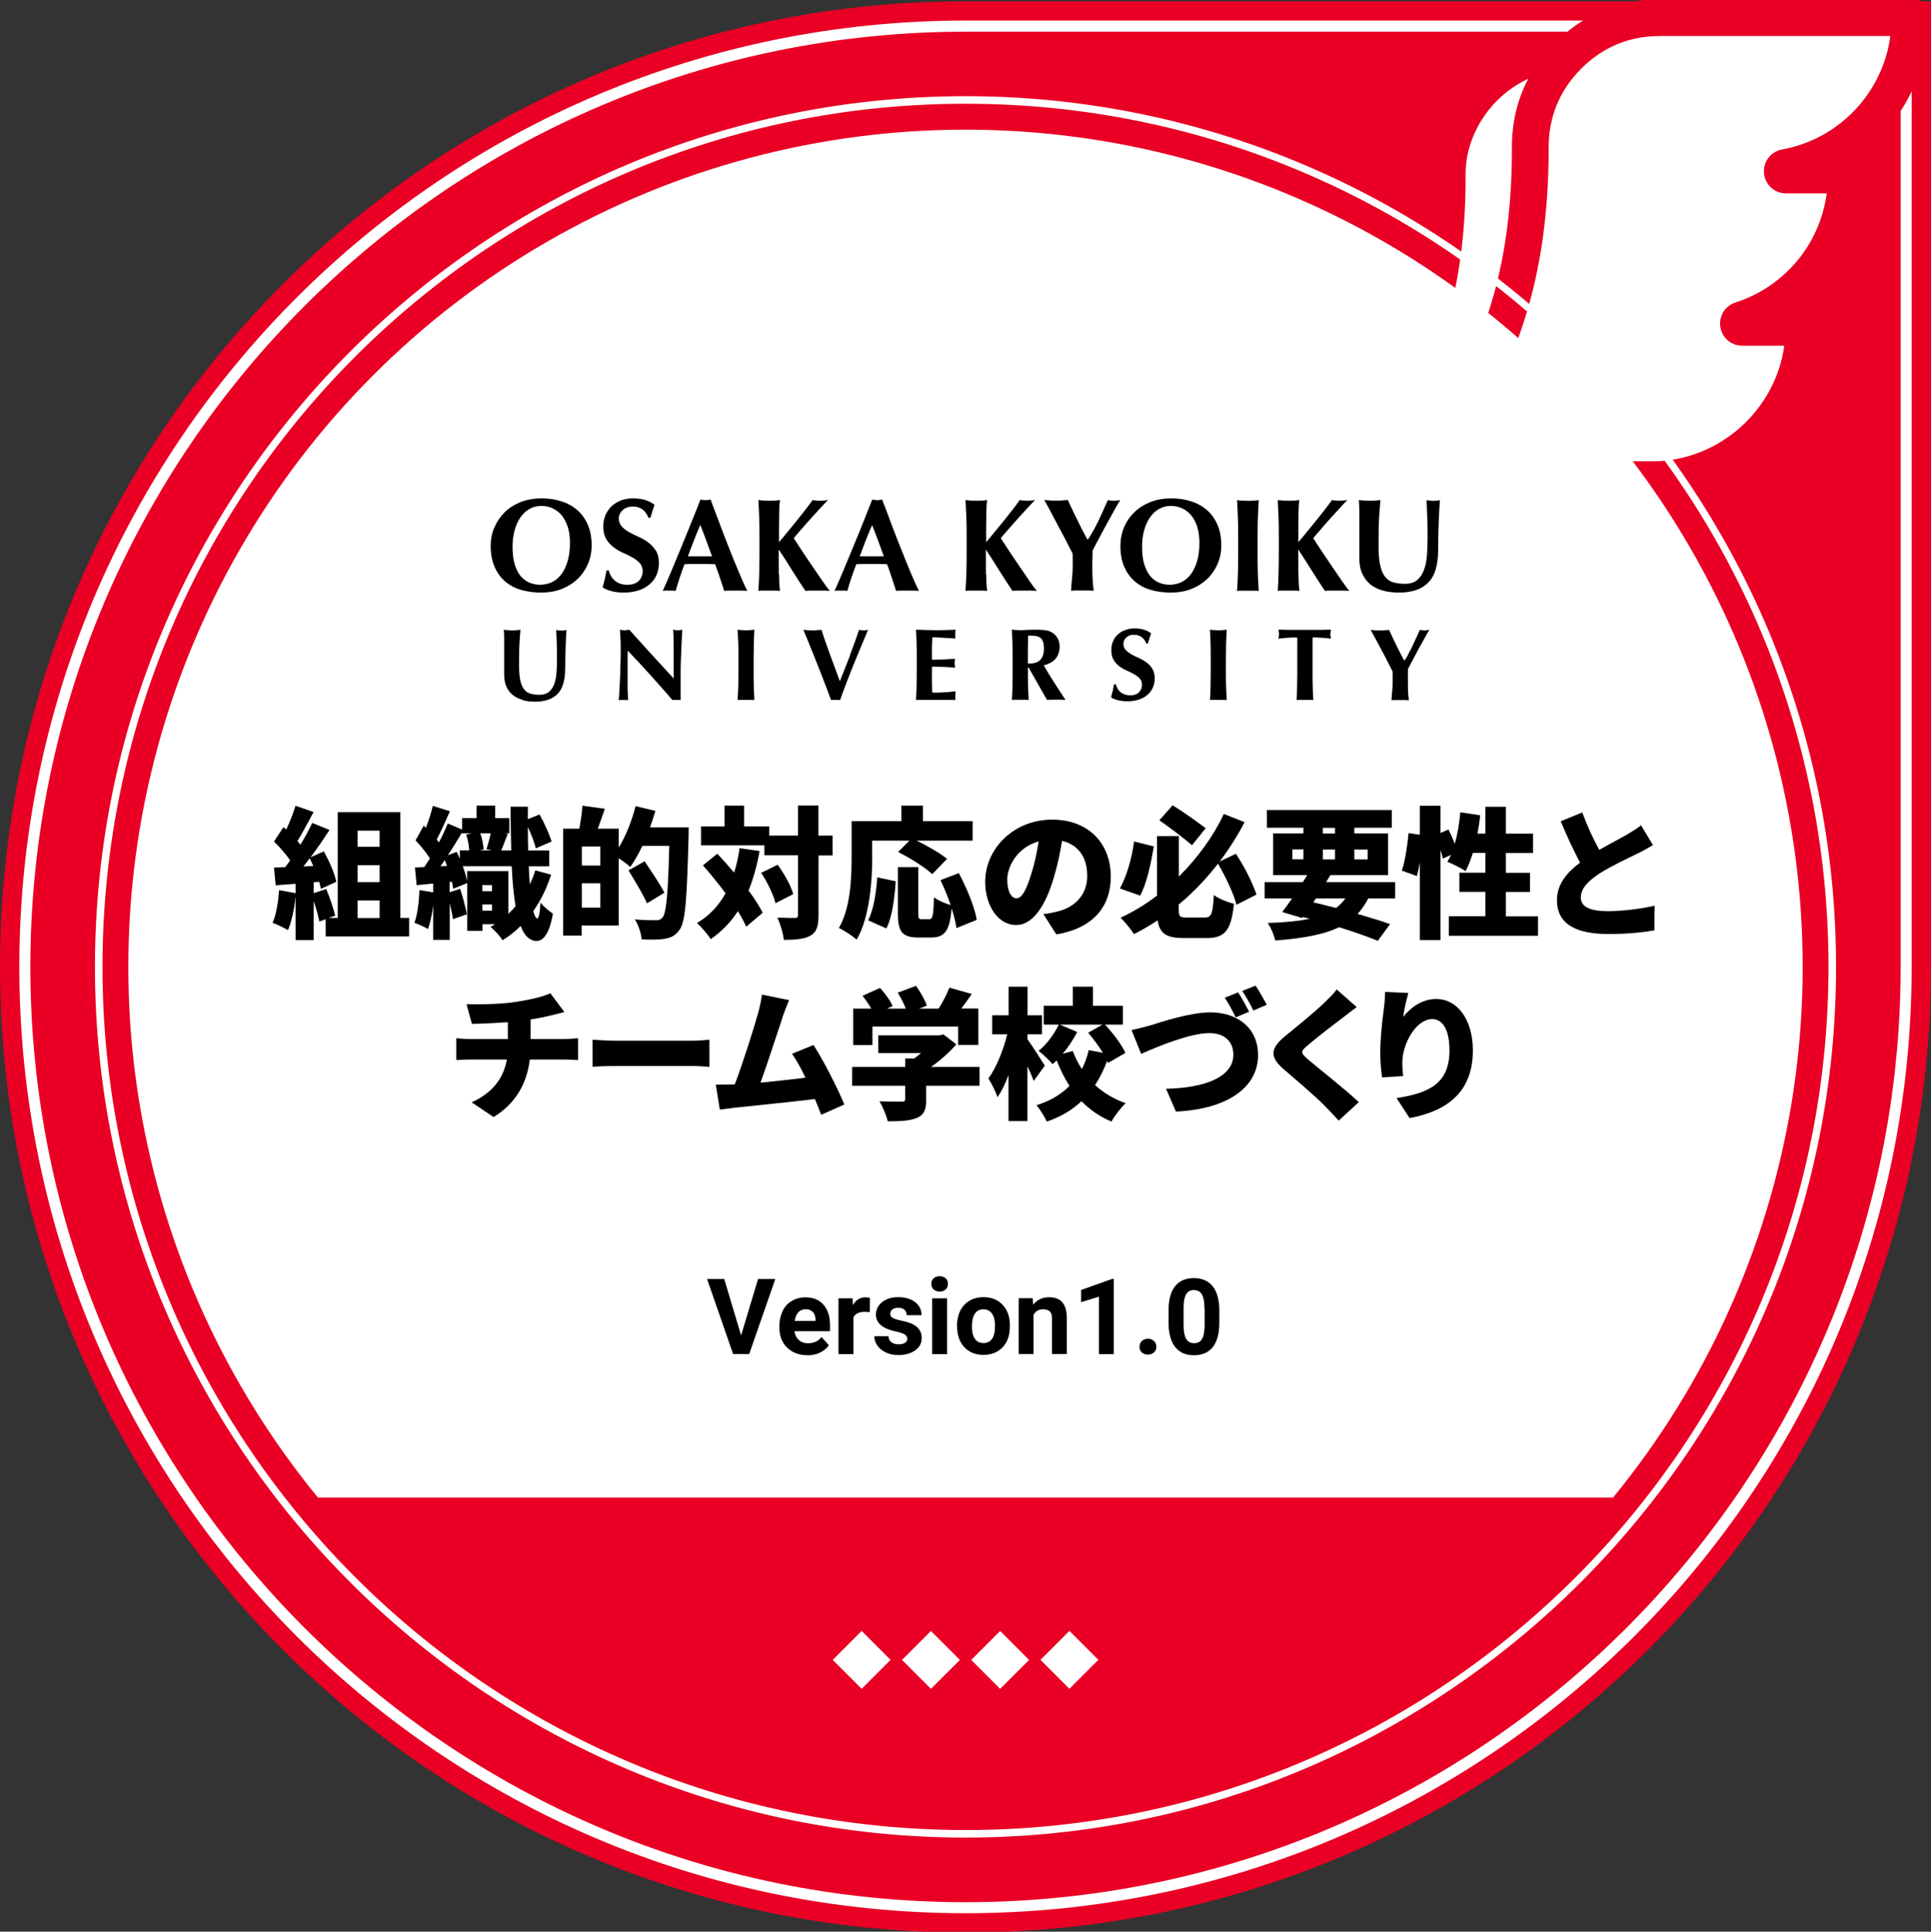 <?xml version="1.0" encoding="UTF-8"?><svg id="_05協働" xmlns="http://www.w3.org/2000/svg" viewBox="0 0 204.8 204.85"><rect x="0" y="0" width="204.8" height="204.85" fill="#333333" stroke="none"/><defs><style>.cls-1{fill:none;}.cls-2{fill:#fff;}.cls-3{fill:#e90024;}</style></defs><g id="_共通"><rect class="cls-1" x="0" y=".14" width="204.8" height="204.8"/><path class="cls-3" d="m102.4,204.94h0C45.85,204.94,0,159.09,0,102.54H0C0,45.98,45.85.14,102.4.14h102.4v102.4c0,56.55-45.85,102.4-102.4,102.4Z"/><path class="cls-2" d="m201.58,3.36v99.18c0,54.69-44.49,99.18-99.18,99.18S3.22,157.22,3.22,102.54,47.71,3.36,102.4,3.36h99.18m1.18-1.18h-100.35C46.98,2.18,2.05,47.11,2.05,102.54h0c0,55.42,44.93,100.35,100.35,100.35h0c55.42,0,100.35-44.93,100.35-100.35V2.18h0Z"/><path class="cls-3" d="m141.53,52.83c.47,0,33.41,0,34.1,0,9.53-.01,17.86-8.52,17.67-18.06v-.45c0-.86-.69-1.55-1.55-1.55h-.82c4.28-3.37,6.9-8.7,6.86-14.16v-.45c0-.66-.41-1.22-.99-1.44,4.91-3.39,7.9-9.29,7.73-15.25,0-.86-.69-1.55-1.55-1.55h-26.92c-4.24,0-7.91,1.49-10.93,4.43-7.08.65-13,7.25-12.79,14.43.04,13.26-3.74,23.24-11.91,31.4-.98.97-.26,2.65,1.1,2.65Z"/><path class="cls-2" d="m153.62,48.93c7.27-9.09,10.65-19.71,10.63-33.26-.01-3.26,1.15-6.07,3.44-8.38,2.3-2.3,5.11-3.47,8.36-3.47h24.44c-.81,6.03-5.42,10.92-11.48,12.03-1.2.22-2.03,1.31-1.92,2.52.11,1.22,1.12,2.14,2.34,2.14h4.31c-.72,5.38-4.44,9.87-9.68,11.57-1.11.36-1.78,1.45-1.6,2.6.18,1.15,1.16,1.98,2.32,1.98h4.46c-.93,6.79-6.8,12.1-13.71,12.26-.44,0-12.38,0-19.52,0h-2.42Z"/><path class="cls-2" d="m147.71,49.73c-.9,0-1.81,0-2.64,0,7.5-8.9,10.38-18.92,10.37-30.96-.11-4.44,2.68-8.59,6.65-10.42-1.17,2.21-1.75,4.66-1.74,7.33.05,14.32-3.97,25.16-12.64,34.05h0Z"/><circle class="cls-2" cx="102.4" cy="102.54" r="88.79"/><path class="cls-2" d="m102.4,11c50.55,0,91.53,40.98,91.53,91.53s-40.98,91.54-91.53,91.54S10.87,153.09,10.87,102.54,51.85,11,102.4,11m0-.8C51.49,10.2,10.07,51.62,10.07,102.54s41.42,92.33,92.33,92.33,92.33-41.42,92.33-92.33S153.31,10.2,102.4,10.2h0Z"/><path class="cls-3" d="m33,158.81c15.99,20.81,41.13,34.22,69.4,34.22s53.41-13.42,69.4-34.22H33Z"/><path d="m52.45,55.92c.25-.61.62-1.14,1.08-1.6s1.03-.81,1.69-1.08c.67-.26,1.4-.39,2.22-.39.74,0,1.44.1,2.09.31.65.2,1.2.51,1.68.92.48.41.85.93,1.13,1.56.28.63.41,1.37.41,2.21,0,.7-.13,1.36-.4,1.97-.27.61-.63,1.14-1.11,1.59-.47.45-1.03.8-1.69,1.06-.65.25-1.37.37-2.16.37-.74,0-1.43-.09-2.08-.27-.65-.18-1.21-.48-1.7-.88-.48-.4-.86-.92-1.14-1.55-.28-.63-.43-1.38-.43-2.26,0-.69.13-1.34.39-1.95h0Zm7.78,0c-.15-.48-.36-.88-.62-1.22s-.59-.59-.97-.78c-.38-.18-.79-.27-1.24-.27-.48,0-.91.12-1.28.34-.38.23-.7.54-.96.93-.26.4-.46.86-.6,1.38-.13.53-.2,1.09-.2,1.69,0,.75.08,1.38.24,1.89s.37.92.64,1.24c.27.31.59.54.94.68.36.14.73.21,1.12.21.43,0,.82-.09,1.21-.26.38-.18.72-.45,1-.81.28-.37.51-.83.68-1.39s.26-1.22.26-1.99c0-.61-.07-1.15-.22-1.64h0Z"/><path d="m67.09,53.72c-.43,0-.78.13-1.05.38-.27.25-.41.55-.41.88s.11.63.31.85.47.42.79.6c.31.18.66.35,1.02.51.37.16.71.36,1.02.6.32.24.58.53.8.87.21.34.31.78.31,1.31,0,.46-.09.89-.26,1.28s-.43.72-.76.99c-.32.27-.71.49-1.17.63s-.96.22-1.52.22c-.5,0-.96-.05-1.35-.16-.4-.11-.7-.24-.91-.4.09-.32.18-.62.24-.9.06-.27.12-.57.17-.88h.26c.04.21.11.4.22.58.1.18.23.34.39.48.16.14.35.25.57.33.23.08.48.12.76.12.56,0,.97-.14,1.24-.42.26-.28.4-.62.4-1.01,0-.35-.1-.64-.31-.86-.2-.23-.46-.43-.77-.6-.31-.18-.64-.34-1.01-.5s-.7-.36-1.01-.6c-.31-.24-.56-.52-.77-.86-.2-.34-.31-.78-.31-1.31,0-.48.09-.91.26-1.29.18-.37.41-.68.69-.94.29-.25.62-.44,1-.58.38-.13.78-.19,1.2-.19.5,0,.95.06,1.32.18.38.12.7.29.97.5-.08.22-.15.43-.21.62-.06.2-.14.46-.23.76h-.21c-.3-.8-.86-1.2-1.69-1.2h0Z"/><path d="m79.23,62.66c-.23-.02-.44-.03-.64-.03h-1.19c-.2,0-.4,0-.59.03-.15-.46-.31-.92-.46-1.4-.16-.48-.33-.95-.5-1.43-.3,0-.6-.02-.9-.02-.3,0-.6,0-.89,0-.25,0-.49,0-.73,0-.24,0-.49.01-.73.02-.18.48-.36.95-.51,1.43s-.31.94-.43,1.4c-.12-.02-.22-.03-.33-.03h-.67c-.11,0-.24,0-.37.03.11-.25.26-.58.45-1.01.18-.43.39-.92.62-1.46.23-.54.47-1.12.72-1.74.26-.62.51-1.24.77-1.88.26-.63.51-1.26.76-1.88.25-.62.48-1.19.68-1.72.09.02.18.03.27.05s.17.02.27.02c.09,0,.18,0,.26-.02s.17-.03.27-.05c.3.79.62,1.64.96,2.55s.68,1.79,1.03,2.67c.34.87.68,1.7,1.01,2.48.33.79.62,1.45.9,1.99h0Zm-4.96-6.99c-.24.56-.47,1.11-.68,1.66-.22.55-.43,1.11-.63,1.67h2.56c-.21-.57-.41-1.12-.61-1.67-.2-.55-.41-1.1-.64-1.66h0Z"/><path d="m82.63,60.92c0,.73.04,1.31.1,1.74-.16-.02-.33-.03-.52-.03h-1.26c-.18,0-.36,0-.51.03.03-.58.06-1.17.08-1.78.01-.6.03-1.29.03-2.06v-1.91c0-.78-.01-1.47-.03-2.07-.02-.6-.05-1.2-.08-1.81.16.02.33.03.51.05.19.01.4.02.63.02s.44,0,.63-.02.36-.03.52-.05c-.05.28-.08.7-.09,1.26,0,.56-.02,1.18-.02,1.86v1.35c.31-.37.66-.78,1.02-1.23s.71-.88,1.05-1.29c.34-.42.64-.81.91-1.16.27-.35.47-.62.59-.79.13.02.26.03.39.05.13.01.26.02.39.02s.26,0,.4-.02c.14-.01.28-.03.44-.05-.16.16-.4.41-.73.77-.33.36-.68.74-1.05,1.15s-.73.81-1.06,1.2c-.34.38-.6.69-.79.92.3.46.63.96.99,1.52.37.55.73,1.09,1.09,1.61.36.53.69,1.01,1,1.46.31.44.56.78.74,1-.27-.02-.51-.03-.73-.03h-1.24c-.2,0-.4,0-.61.03-.48-.71-.94-1.43-1.4-2.16-.46-.74-.92-1.47-1.4-2.19h-.03c0,1.01,0,1.89.01,2.62h0Z"/><path d="m97.46,62.66c-.22-.02-.43-.03-.63-.03h-1.19c-.2,0-.4,0-.6.03-.15-.46-.31-.92-.46-1.4s-.32-.95-.5-1.43c-.3,0-.6-.02-.9-.02-.3,0-.6,0-.9,0-.25,0-.49,0-.73,0-.25,0-.49.01-.73.02-.18.48-.36.95-.52,1.43-.16.48-.3.94-.43,1.4-.11-.02-.22-.03-.33-.03h-.67c-.11,0-.23,0-.36.03.11-.25.26-.58.45-1.01.18-.43.39-.92.62-1.46.23-.54.46-1.12.72-1.74.26-.62.52-1.24.78-1.88.25-.63.51-1.26.75-1.88.25-.62.47-1.19.68-1.72.09.02.18.03.26.05.08.01.18.02.27.02s.18,0,.26-.02c.09-.01.18-.03.26-.05.31.79.62,1.64.96,2.55s.68,1.79,1.04,2.67c.34.87.68,1.7,1,2.48.33.79.63,1.45.9,1.99h0Zm-4.96-6.99c-.25.56-.47,1.11-.69,1.66-.21.55-.42,1.11-.63,1.67h2.56c-.2-.57-.41-1.12-.61-1.67-.2-.55-.42-1.1-.64-1.66h0Z"/><path d="m104.6,60.92c0,.73.04,1.31.1,1.74-.16-.02-.33-.03-.52-.03h-1.26c-.19,0-.36,0-.52.03.04-.58.07-1.17.09-1.78.02-.6.03-1.29.03-2.06v-1.91c0-.78,0-1.47-.03-2.07s-.05-1.2-.09-1.81c.16.02.33.03.52.05.18.01.39.02.63.02s.44,0,.63-.02c.19-.01.36-.03.52-.05-.05.28-.08.7-.09,1.26-.01.56-.02,1.18-.02,1.86v1.35c.31-.37.66-.78,1.02-1.23.37-.44.72-.88,1.05-1.29.33-.42.64-.81.91-1.16.27-.35.46-.62.58-.79.13.02.26.03.39.05.13.01.26.02.39.02s.26,0,.4-.02c.13-.01.28-.03.44-.05-.16.16-.4.41-.73.77-.33.36-.68.74-1.05,1.15s-.72.81-1.06,1.2c-.34.38-.6.69-.79.92.3.46.63.96.99,1.52.37.55.73,1.09,1.09,1.61s.69,1.01,1,1.46.55.78.74,1c-.27-.02-.51-.03-.73-.03h-1.24c-.19,0-.4,0-.61.03-.48-.71-.94-1.43-1.4-2.16-.46-.74-.92-1.47-1.4-2.19h-.02c0,1.01,0,1.89.01,2.62h0Z"/><path d="m115.94,56.32c.18-.34.37-.7.55-1.07.18-.37.35-.75.52-1.13.17-.38.33-.74.49-1.09.11.02.21.03.31.05.11.01.22.02.33.02s.22,0,.33-.02.22-.03.34-.05c-.16.26-.36.6-.6,1.03-.24.42-.49.88-.76,1.38-.27.49-.55,1-.82,1.52-.27.51-.53.99-.75,1.43,0,.22,0,.45-.01.68s-.02.46-.02.69c0,.48,0,.95.02,1.42.02.47.06.96.12,1.47-.19-.02-.39-.03-.6-.03h-1.19c-.2,0-.39,0-.6.03.02-.43.05-.87.1-1.32.05-.45.07-.9.07-1.35,0-.21,0-.43,0-.65,0-.22,0-.43-.02-.65-.23-.46-.5-.99-.8-1.56-.31-.58-.6-1.13-.89-1.67-.28-.54-.55-1.03-.78-1.48-.24-.43-.41-.75-.53-.95.22.02.43.03.63.05s.41.02.63.02.42,0,.62-.02.41-.03.62-.05c.16.34.34.73.54,1.15.2.42.4.83.6,1.23.19.4.38.76.55,1.09s.3.57.41.73h.03c.18-.27.37-.58.56-.92h0Z"/><path d="m119.22,55.92c.25-.61.62-1.14,1.09-1.6s1.03-.81,1.7-1.08c.67-.26,1.4-.39,2.21-.39.75,0,1.44.1,2.09.31.65.2,1.21.51,1.69.92.47.41.85.93,1.12,1.56.28.63.41,1.37.41,2.21,0,.7-.13,1.36-.4,1.97-.27.61-.63,1.14-1.11,1.59s-1.03.8-1.69,1.06c-.66.25-1.37.37-2.16.37-.74,0-1.43-.09-2.08-.27-.64-.18-1.21-.48-1.69-.88-.49-.4-.86-.92-1.15-1.55-.28-.63-.42-1.38-.42-2.26,0-.69.13-1.34.38-1.95h0Zm7.78,0c-.15-.48-.36-.88-.62-1.22-.27-.34-.59-.59-.97-.78-.38-.18-.8-.27-1.24-.27-.48,0-.9.12-1.28.34-.38.23-.7.54-.96.93-.26.4-.46.86-.6,1.38s-.2,1.09-.2,1.69c0,.75.08,1.38.24,1.89.16.51.38.92.65,1.24.27.31.58.54.93.68.36.14.73.21,1.12.21.42,0,.82-.09,1.2-.26.38-.18.72-.45,1-.81s.51-.83.68-1.39c.18-.56.26-1.22.26-1.99,0-.61-.07-1.15-.22-1.64h0Z"/><path d="m131.29,54.85c-.02-.6-.05-1.2-.09-1.81.17.02.33.03.52.05.18.01.4.02.63.02s.44,0,.63-.02c.18-.01.36-.03.52-.05-.04.61-.06,1.21-.09,1.81-.01.6-.03,1.29-.03,2.07v1.91c0,.78.01,1.46.03,2.06.02.61.05,1.19.09,1.78-.16-.02-.33-.03-.52-.03h-1.26c-.19,0-.36,0-.52.03.04-.58.07-1.17.09-1.78.02-.6.03-1.29.03-2.06v-1.91c0-.78-.01-1.47-.03-2.07h0Z"/><path d="m137.72,60.92c0,.73.04,1.31.1,1.74-.16-.02-.33-.03-.52-.03h-1.26c-.18,0-.36,0-.52.03.04-.58.06-1.17.08-1.78.02-.6.03-1.29.03-2.06v-1.91c0-.78,0-1.47-.03-2.07-.02-.6-.05-1.2-.08-1.81.16.02.33.03.52.05.19.01.4.02.63.02s.44,0,.62-.02c.19-.01.37-.03.52-.05-.05.28-.07.7-.09,1.26-.01.56-.02,1.18-.02,1.86v1.35c.31-.37.66-.78,1.02-1.23s.72-.88,1.05-1.29c.34-.42.64-.81.91-1.16.27-.35.47-.62.59-.79.13.02.26.03.39.05.14.01.27.02.4.02s.26,0,.4-.02c.13-.01.28-.03.44-.05-.16.16-.41.41-.73.77-.33.36-.68.74-1.05,1.15-.37.41-.72.81-1.05,1.2-.34.38-.6.69-.79.92.3.46.63.96.99,1.52.37.55.73,1.09,1.09,1.61s.69,1.01,1,1.46c.31.44.56.78.74,1-.27-.02-.51-.03-.73-.03h-1.24c-.2,0-.4,0-.61.03-.48-.71-.94-1.43-1.4-2.16-.46-.74-.93-1.47-1.4-2.19h-.03c0,1.01,0,1.89.01,2.62h0Z"/><path d="m146.76,62.65c-.52-.12-.97-.34-1.36-.63-.38-.3-.68-.68-.9-1.14-.22-.46-.33-1.02-.33-1.69,0-.37,0-.71,0-1s0-.57,0-.82,0-.49,0-.73,0-.48,0-.73c0-.75,0-1.36,0-1.83-.01-.47-.03-.82-.05-1.05.19.02.38.03.57.05.2.01.39.02.58.02s.37,0,.57-.02c.19-.01.39-.03.57-.05-.09.9-.15,1.74-.17,2.53-.02.78-.03,1.57-.03,2.37,0,.85.06,1.54.18,2.06.12.53.31.93.54,1.21.24.29.53.47.88.57.35.09.74.14,1.2.14.56,0,1-.14,1.32-.42.32-.28.56-.65.72-1.12.17-.47.26-1,.3-1.6.04-.6.06-1.23.06-1.88s-.01-1.29-.03-1.93-.05-1.28-.08-1.92c.13.02.26.03.38.05s.24.02.34.02c.12,0,.24,0,.35-.02.12-.01.23-.03.35-.05-.01.2-.04.48-.06.83-.02.34-.04.74-.06,1.2-.02.45-.03.95-.05,1.49,0,.55-.02,1.12-.02,1.73,0,1.63-.35,2.79-1.05,3.49-.7.71-1.73,1.06-3.08,1.06-.6,0-1.15-.06-1.67-.19h0Z"/><path d="m55.48,74.23c-.4-.1-.75-.26-1.05-.49-.3-.23-.53-.52-.7-.88-.17-.36-.26-.8-.26-1.31,0-.29,0-.55,0-.77,0-.23,0-.44,0-.64s0-.38,0-.56,0-.37,0-.56c0-.59,0-1.06,0-1.42,0-.36-.02-.63-.04-.81.15.01.3.02.45.04.15,0,.3.02.44.02s.3,0,.44-.02c.15-.01.3-.02.44-.04-.07.7-.11,1.36-.13,1.96-.01.6-.02,1.22-.02,1.84,0,.66.05,1.19.14,1.6.09.4.24.72.42.94.18.22.41.37.68.44.27.07.58.11.93.11.43,0,.78-.11,1.02-.33.25-.21.44-.5.56-.86.12-.37.2-.78.23-1.24.03-.47.04-.95.04-1.46s0-.99-.02-1.49c-.01-.49-.04-.99-.06-1.49.1.01.2.02.29.04.09,0,.18.02.26.02.1,0,.18,0,.27-.02.09-.01.18-.02.27-.04,0,.16-.03.37-.04.64-.01.27-.03.58-.04.93s-.03.74-.04,1.16c-.01.43-.02.87-.02,1.34,0,1.26-.27,2.16-.81,2.71s-1.34.82-2.39.82c-.46,0-.9-.05-1.3-.15h0Z"/><path d="m65.79,67.68c-.01-.34-.02-.64-.03-.9.2.04.37.06.49.06s.29-.02.49-.06c.79.87,1.56,1.73,2.34,2.59.77.85,1.56,1.71,2.37,2.58v-2c0-.36,0-.7,0-1.05,0-.35,0-.66-.01-.95,0-.29,0-.54-.02-.74-.01-.21-.02-.36-.04-.43.2.04.37.06.49.06s.29-.02.49-.06c-.04.66-.07,1.25-.09,1.79s-.04,1.03-.06,1.5-.02.93-.02,1.4c0,.46,0,.95,0,1.47v1.3c-.14-.01-.29-.02-.44-.02-.16,0-.3,0-.43.02-1.49-1.73-3.07-3.49-4.74-5.24,0,.21-.01.42-.02.63,0,.21,0,.42,0,.64v1.26c0,.43,0,.8,0,1.11,0,.31,0,.56.02.77,0,.21.01.38.02.52,0,.13.01.24.02.32-.09-.01-.18-.02-.26-.02h-.25c-.16,0-.33,0-.49.02.01-.06.03-.26.05-.62.02-.35.05-.79.07-1.29.03-.51.05-1.06.06-1.66.02-.6.03-1.17.03-1.72,0-.5,0-.92-.02-1.26h0Z"/><path d="m78.3,68.19c-.02-.47-.04-.93-.07-1.41.12.01.26.02.4.04.14,0,.31.02.49.02s.34,0,.49-.02c.14-.01.28-.02.4-.04-.03.47-.05.94-.06,1.41s-.02,1-.02,1.6v1.48c0,.6,0,1.13.02,1.6.01.47.04.92.06,1.37-.12-.01-.26-.02-.4-.02h-.98c-.14,0-.28,0-.4.02.03-.45.05-.91.07-1.37.01-.47.02-1,.02-1.6v-1.48c0-.6,0-1.13-.02-1.6h0Z"/><path d="m90.15,69.46c.36-.92.68-1.82.96-2.67.18.04.34.06.48.06s.3-.02.48-.06c-.18.43-.4.94-.65,1.54-.25.6-.52,1.24-.79,1.91-.28.68-.55,1.36-.81,2.05-.27.69-.51,1.35-.72,1.95-.14-.01-.31-.02-.48-.02s-.33,0-.48.02c-.11-.29-.24-.64-.39-1.05-.16-.42-.32-.85-.5-1.31-.18-.47-.37-.94-.56-1.42-.19-.48-.38-.95-.56-1.41s-.35-.87-.51-1.26c-.16-.39-.3-.73-.42-1,.17.01.33.02.49.04.16,0,.32.02.49.02s.32,0,.47-.02c.16-.01.32-.02.48-.04.12.4.26.83.42,1.28.16.45.32.91.49,1.37.17.46.34.93.52,1.41.17.47.35.93.51,1.39.37-.92.74-1.84,1.1-2.77h0Z"/><path d="m97.21,68.19c-.01-.47-.03-.93-.06-1.41.33,0,.65.02.97.03s.64.02.97.02c.53,0,1.01,0,1.42-.02.42-.01.7-.02.84-.04-.03.12-.04.27-.04.46,0,.11,0,.2,0,.27,0,.06.02.13.03.21-.21-.01-.44-.03-.69-.04-.25-.02-.49-.03-.73-.04-.23-.02-.45-.03-.63-.04-.19,0-.32,0-.4,0-.03.4-.05.79-.05,1.18,0,.4,0,.79,0,1.19.47,0,.89-.02,1.28-.03.38-.02.77-.04,1.18-.06-.02.12-.03.21-.05.28,0,.06,0,.13,0,.2,0,.06,0,.12.02.18,0,.06.02.15.03.27-.82-.07-1.65-.1-2.46-.1,0,.23,0,.47,0,.69,0,.24,0,.47,0,.7,0,.47.01.92.03,1.36.42,0,.82,0,1.23-.03.42-.02.83-.06,1.25-.11-.01.08-.02.15-.03.22,0,.06,0,.15,0,.27s0,.21,0,.27c0,.06.02.12.03.16-.19,0-.43-.01-.72-.01-.29,0-.68,0-1.18,0h-1.72c-.16,0-.28,0-.37,0-.08,0-.15,0-.21.01.03-.45.05-.91.06-1.37,0-.47.02-1,.02-1.6v-1.48c0-.6,0-1.13-.02-1.6h0Z"/><path d="m109.02,70.82v.44c0,.6,0,1.13.02,1.6.01.47.04.92.06,1.37-.12-.01-.25-.02-.4-.02h-.98c-.14,0-.28,0-.4.02.03-.45.05-.91.06-1.37,0-.47.02-1,.02-1.6v-1.48c0-.6-.01-1.13-.02-1.6-.02-.47-.04-.93-.06-1.41.12.01.26.02.4.04.15,0,.31.02.49.02.19,0,.42,0,.67-.03.25-.01.55-.02.92-.02.27,0,.51,0,.71.02.19.01.36.03.5.06.14.03.26.06.37.11.1.05.2.1.3.17.22.16.39.36.51.59.13.23.19.51.19.84,0,.53-.15.96-.43,1.29-.29.33-.71.56-1.25.7.35.62.72,1.23,1.12,1.84.39.62.79,1.22,1.19,1.82-.17-.01-.33-.02-.49-.02h-.99c-.16,0-.32,0-.49.02l-1.94-3.42h-.1Zm1.61-2.76c-.06-.19-.17-.33-.3-.43-.14-.1-.31-.16-.52-.19-.21-.03-.47-.04-.77-.04-.02.98-.03,1.97-.03,2.95.04,0,.08.01.12.01.04,0,.07,0,.11,0,.48,0,.85-.13,1.1-.39.25-.25.38-.65.38-1.17,0-.32-.04-.57-.1-.76h0Z"/><path d="m120.27,67.31c-.33,0-.61.1-.81.29s-.31.42-.31.68.09.49.25.66c.17.17.37.32.61.46.25.13.51.27.8.39.28.13.55.28.8.47.25.18.45.41.61.67.16.26.25.6.25,1.02,0,.36-.07.69-.21.99s-.33.56-.59.77c-.25.21-.55.37-.91.49-.35.11-.74.17-1.17.17-.39,0-.74-.04-1.05-.12-.31-.08-.54-.18-.7-.31.07-.25.13-.49.18-.69.05-.21.09-.44.13-.68h.21c.03.16.08.31.16.45.08.13.18.26.31.37.12.11.27.19.44.25.17.06.37.1.58.1.43,0,.75-.11.96-.33s.31-.48.31-.78c0-.28-.08-.5-.24-.67-.16-.18-.36-.33-.6-.46-.23-.14-.5-.27-.78-.39-.29-.12-.55-.28-.79-.46-.24-.18-.43-.4-.6-.67-.16-.26-.24-.6-.24-1.02,0-.37.06-.71.2-1,.13-.29.31-.53.54-.72.23-.2.49-.35.78-.44.3-.1.6-.16.93-.16.39,0,.73.05,1.02.14.3.09.55.23.75.39-.06.17-.12.33-.17.49-.05.15-.11.35-.18.59h-.16c-.24-.62-.67-.93-1.32-.93h0Z"/><path d="m128.39,68.19c-.01-.47-.04-.93-.06-1.41.12.01.25.02.4.04.14,0,.31.02.49.02s.34,0,.49-.02c.14-.01.28-.02.4-.04-.03.47-.05.94-.07,1.41-.01.47-.02,1-.02,1.6v1.48c0,.6,0,1.13.02,1.6.02.47.04.92.07,1.37-.12-.01-.26-.02-.4-.02h-.98c-.15,0-.28,0-.4.02.03-.45.05-.91.06-1.37.01-.47.02-1,.02-1.6v-1.48c0-.6,0-1.13-.02-1.6h0Z"/><path d="m137.6,67.98c0-.18-.02-.3-.03-.38-.11,0-.25,0-.4,0-.16,0-.33.02-.51.03-.18,0-.37.03-.55.04-.19.02-.37.04-.52.06.01-.08.03-.16.04-.24s.02-.16.02-.24c0-.08,0-.16-.02-.24,0-.08-.02-.16-.04-.24.25,0,.47.01.67.02.2,0,.4.01.61.01.21,0,.43,0,.67,0,.25,0,.54,0,.87,0s.63,0,.88,0c.24,0,.46,0,.66,0,.21,0,.4,0,.59-.01.19,0,.4-.01.62-.02-.01.08-.02.16-.04.24,0,.08-.02.16-.02.24,0,.08,0,.16.02.24.01.08.02.16.04.24-.14-.02-.31-.04-.49-.06-.18-.01-.36-.03-.54-.04-.18,0-.34-.02-.5-.03-.16,0-.29,0-.4,0,0,.04-.01.09-.02.15,0,.06,0,.14,0,.23v3.29c0,.6,0,1.13.02,1.6,0,.47.03.92.06,1.37-.12-.01-.25-.02-.4-.02h-.98c-.14,0-.28,0-.4.02.03-.45.05-.91.06-1.37.01-.47.02-1,.02-1.6v-2.71c0-.21,0-.4,0-.58h0Z"/><path d="m149.38,69.33c.15-.26.29-.54.43-.83.13-.29.27-.58.4-.87.13-.3.26-.57.38-.84.08.01.16.02.24.04.08,0,.17.02.26.02s.17,0,.25-.02c.08-.01.17-.02.26-.04-.12.2-.28.47-.46.8-.18.33-.38.69-.6,1.07-.21.38-.42.78-.63,1.18-.21.4-.41.77-.58,1.11,0,.18,0,.35-.01.53,0,.18,0,.36,0,.54,0,.37,0,.73.01,1.1.01.36.04.74.09,1.14-.15-.01-.31-.02-.46-.02h-.92c-.15,0-.31,0-.46.02.02-.33.04-.67.08-1.02s.05-.69.05-1.05v-.5c0-.17,0-.34-.02-.5-.18-.37-.39-.77-.62-1.22-.24-.44-.47-.88-.68-1.29-.22-.42-.42-.8-.61-1.14-.19-.34-.32-.58-.41-.74.17.01.33.02.49.04.16,0,.32.02.49.02s.33,0,.48-.02c.16-.01.31-.02.49-.04.12.27.26.56.42.89.16.32.31.64.46.95.15.31.29.59.43.85.13.25.23.44.31.56h.02c.15-.21.29-.44.43-.71h0Z"/><g id="_アウトライン"><path d="m78.6,141.62l1.8-5.99h1.83l-2.77,7.96h-1.71l-2.76-7.96h1.82l1.79,5.99Z"/><path d="m85.6,143.71c-.87,0-1.57-.27-2.12-.8-.54-.53-.82-1.24-.82-2.13v-.15c0-.59.12-1.12.34-1.59s.55-.83.98-1.08c.42-.25.9-.38,1.44-.38.81,0,1.45.25,1.91.77s.7,1.23.7,2.17v.65h-3.77c.05.39.21.7.46.93s.58.35.98.35c.61,0,1.08-.22,1.43-.66l.78.87c-.24.34-.56.6-.96.79-.4.19-.85.28-1.35.28Zm-.18-4.86c-.31,0-.57.11-.76.32-.19.21-.32.52-.37.91h2.2v-.13c0-.35-.1-.62-.28-.82-.18-.19-.44-.29-.78-.29Z"/><path d="m92.26,139.16c-.21-.03-.4-.04-.57-.04-.6,0-.99.2-1.18.61v3.87h-1.58v-5.92h1.49l.04.71c.32-.54.76-.81,1.32-.81.17,0,.34.02.49.07l-.02,1.52Z"/><path d="m96.22,141.96c0-.19-.1-.35-.29-.46s-.5-.21-.92-.3c-1.41-.3-2.11-.89-2.11-1.79,0-.53.22-.96.65-1.32.44-.35,1.01-.53,1.71-.53.75,0,1.35.18,1.8.53s.68.81.68,1.38h-1.58c0-.23-.07-.41-.22-.56-.15-.15-.37-.22-.68-.22-.27,0-.47.06-.62.18-.15.12-.22.27-.22.46,0,.17.08.32.25.42.17.11.45.2.84.28.39.08.73.17,1,.27.83.31,1.25.84,1.25,1.59,0,.54-.23.98-.69,1.31-.46.33-1.06.5-1.79.5-.5,0-.94-.09-1.32-.27s-.69-.42-.9-.73c-.22-.31-.33-.64-.33-1h1.5c.01.28.12.5.31.64.19.15.45.22.78.22.3,0,.53-.06.69-.17.16-.12.23-.27.23-.45Z"/><path d="m98.77,136.15c0-.24.08-.43.24-.58.16-.15.38-.23.65-.23s.48.08.64.23c.16.15.24.35.24.58s-.08.44-.24.59c-.16.15-.38.23-.64.23s-.48-.08-.64-.23c-.16-.15-.24-.35-.24-.59Zm1.68,7.45h-1.59v-5.92h1.59v5.92Z"/><path d="m101.5,140.58c0-.59.11-1.11.34-1.57.23-.46.55-.81.98-1.07.42-.25.92-.38,1.48-.38.8,0,1.45.24,1.96.73.5.49.79,1.15.84,1.99v.4c.01.91-.24,1.64-.75,2.18s-1.19.82-2.04.82-1.53-.27-2.04-.82-.76-1.29-.76-2.23v-.07Zm1.58.11c0,.56.11.99.32,1.29.21.3.51.45.91.45s.68-.15.9-.44c.21-.29.32-.76.32-1.41,0-.55-.11-.98-.32-1.28-.22-.3-.52-.45-.91-.45s-.69.15-.9.45c-.21.3-.32.77-.32,1.4Z"/><path d="m109.53,137.68l.05.68c.42-.53.99-.79,1.7-.79.63,0,1.09.18,1.4.55.31.37.46.92.47,1.65v3.82h-1.58v-3.78c0-.34-.07-.58-.22-.73s-.39-.23-.73-.23c-.44,0-.78.19-1,.57v4.17h-1.58v-5.92h1.49Z"/><path d="m118.13,143.6h-1.58v-6.09l-1.89.58v-1.29l3.3-1.18h.17v7.97Z"/><path d="m120.86,142.82c0-.25.08-.46.25-.61.17-.16.38-.24.64-.24s.47.08.64.24c.17.16.25.36.25.61s-.08.45-.25.6c-.17.15-.38.23-.65.23s-.47-.08-.64-.23c-.17-.16-.25-.36-.25-.6Z"/><path d="m129.32,140.31c0,1.1-.23,1.94-.68,2.53-.46.58-1.12.88-2,.88s-1.53-.29-1.99-.86c-.46-.57-.69-1.39-.71-2.46v-1.47c0-1.11.23-1.96.69-2.53.46-.58,1.13-.86,1.99-.86s1.53.29,1.99.86.69,1.39.71,2.46v1.47Zm-1.58-1.61c0-.66-.09-1.14-.27-1.44-.18-.3-.46-.45-.84-.45s-.65.14-.82.43c-.18.29-.27.73-.28,1.34v1.94c0,.65.09,1.13.27,1.45.18.32.46.47.85.47s.67-.15.84-.45c.17-.3.26-.77.27-1.39v-1.89Z"/></g></g><g id="_05_R4_001_組織的対応"><g id="_4"><rect class="cls-2" x="89.21" y="173.86" width="4.34" height="4.34" transform="translate(-97.7 116.17) rotate(-45)"/><rect class="cls-2" x="96.56" y="173.86" width="4.34" height="4.34" transform="translate(-95.55 121.37) rotate(-45)"/><rect class="cls-2" x="103.9" y="173.86" width="4.34" height="4.34" transform="translate(-93.4 126.56) rotate(-45)"/><rect class="cls-2" x="111.25" y="173.86" width="4.34" height="4.34" transform="translate(-91.25 131.75) rotate(-45)"/></g><path d="m43.39,97.36v1.95h-8.85v-1.83l-.67.24c-.11-.58-.35-1.41-.6-2.17v4.14h-1.92v-4.65c-.13,1.33-.43,2.71-.81,3.6-.38-.24-1.19-.62-1.63-.78.39-.87.6-2.22.69-3.46l1.75.32v-.99l-2.11.15-.18-1.88,1.19-.04c.18-.23.34-.46.52-.71-.43-.66-1.11-1.42-1.71-2.01l1-1.52.3.25c.38-.81.75-1.75.98-2.52l1.92.66c-.57,1.06-1.19,2.23-1.71,3.08.1.13.22.27.31.39.48-.79.93-1.61,1.26-2.31l1.83.75c-.61.93-1.3,1.95-2.01,2.89l1.4-.62c.58,1.02,1.15,2.34,1.33,3.22l-1.64.75c-.04-.22-.1-.48-.18-.75l-.58.05v1.15l1.33-.43c.38.9.76,2.05.95,2.82l-.69.25h.96v-11.22h6.64v11.22h.93Zm-10.17-5.53c-.12-.29-.24-.55-.38-.81-.22.3-.43.58-.66.86l1.04-.04Zm4.7-3.74v1.71h2.34v-1.71h-2.34Zm2.34,3.66h-2.34v1.79h2.34v-1.79Zm-2.34,5.61h2.34v-1.87h-2.34v1.87Z"/><path d="m58.45,92.76c-.46,1.42-1.09,2.73-1.89,3.85.12.5.27.77.42.78.17.02.29-.62.34-1.68.29.42,1.04.99,1.32,1.18-.41,2.42-1.19,2.91-1.75,2.9-.74-.03-1.28-.57-1.67-1.59-.58.57-1.21,1.08-1.92,1.51-.25-.41-.88-1.11-1.28-1.41.17-.09.32-.18.48-.29h-1.33v.71h-1.62v-5.07l-1.48.6c-.03-.22-.08-.48-.14-.75l-.24.03v1.09l1.11-.36c.29.87.58,1.96.72,2.7l-1.48.51c-.06-.46-.2-1.06-.34-1.68v3.88h-1.76v-3.64c-.12.94-.31,1.84-.55,2.49-.33-.21-1.05-.52-1.44-.67.34-.87.48-2.22.54-3.46l1.45.24v-.93l-1.75.17-.18-1.88.99-.04c.19-.29.39-.6.6-.93-.42-.63-1-1.35-1.53-1.9l.87-1.56.23.23c.3-.77.57-1.63.73-2.33l1.82.57c-.46,1.02-.96,2.16-1.4,3,.08.09.15.19.23.3.38-.71.69-1.38.94-2l1.52.64v-1.21h1.53v-1.33h1.98v1.33h1.5v1.61h-.46l.29.06c-.26.63-.48,1.28-.69,1.75h1.06c-.04-1.41-.06-2.97-.07-4.63h1.84c0,.45-.01.88-.01,1.32l1.24-.5c.51.9,1.04,2.08,1.28,2.87l-1.67.72c-.15-.62-.48-1.49-.85-2.26.01.85.01,1.69.04,2.49h2.23v1.68h-2.17c.03.69.06,1.32.11,1.9.24-.48.43-.97.58-1.47l1.69.46Zm-11.04-.93c-.08-.21-.17-.41-.24-.62-.15.22-.3.45-.45.66l.69-.04Zm1.59-3.46v-.08c-.46.78-.98,1.6-1.49,2.4l.92-.35c.12.24.24.48.34.74v-.9h1c-.03-.51-.15-1.15-.33-1.68l.61-.13h-1.06Zm4.93,8.53c.27-.25.51-.52.75-.81-.2-1.16-.33-2.58-.41-4.23h-5.19c.21.57.38,1.12.46,1.59v-1.07h4.38v4.51Zm-2.33-6.85c.15-.48.33-1.14.44-1.68h-1.1c.2.55.33,1.25.35,1.71l-.44.1h1.32l-.57-.13Zm.58,3.81h-1.02v.65h1.02v-.65Zm0,2.71v-.66h-1.02v.66h1.02Z"/><path d="m73.04,87.73s0,.69-.01.94c-.18,6.67-.33,9.1-.96,9.93-.46.66-.93.84-1.59.96-.6.11-1.53.09-2.43.06-.03-.58-.33-1.52-.72-2.12.96.09,1.86.09,2.26.09.3,0,.46-.06.66-.27.43-.46.61-2.67.73-7.62h-2.85c-.41.86-.84,1.62-1.28,2.24-.27-.24-.78-.63-1.23-.93v7.14h-3.93v1.07h-1.96v-11.34h1.71c.15-.76.29-1.71.33-2.44l2.38.33c-.25.73-.51,1.48-.75,2.11h2.22v2c.75-1.21,1.39-2.83,1.79-4.39l2.1.5c-.17.58-.36,1.17-.57,1.75h4.09Zm-9.37,2.04h-1.96v2.02h1.96v-2.02Zm0,6.48v-2.58h-1.96v2.58h1.96Zm4.95-.45c-.39-.92-1.29-2.38-1.96-3.5l1.71-.96c.68,1.02,1.65,2.45,2.1,3.33l-1.85,1.12Z"/><path d="m80.56,90.24c-.27,1.54-.66,2.94-1.17,4.2.62.84,1.16,1.65,1.49,2.36l-1.74,1.48c-.21-.5-.51-1.05-.88-1.65-.77,1.18-1.73,2.17-2.88,2.96-.27-.44-1.02-1.32-1.46-1.71,1.3-.75,2.29-1.82,3.03-3.15-.77-1.04-1.61-2.07-2.4-2.96l1.53-1.24c.57.61,1.18,1.3,1.78,2.01.26-.81.45-1.68.58-2.59l2.12.3Zm7.75.48h-1.5v6.33c0,1.17-.2,1.79-.83,2.16-.64.38-1.6.46-2.85.46-.06-.65-.38-1.7-.67-2.36.78.04,1.58.04,1.84.04.25,0,.34-.07.34-.33v-6.32h-3.57v-1.05h-6.72v-2.01h2.49v-2.21h2.08v2.21h2.66v.97h3.06v-3.19h2.16v3.19h1.5v2.08Zm-5.83.98c.69.96,1.41,2.22,1.65,3.12l-1.88.96c-.21-.87-.86-2.22-1.52-3.22l1.74-.85Z"/><path d="m92.51,90.82c0,2.5-.25,6.42-1.65,8.82-.41-.36-1.38-1-1.89-1.23,1.26-2.16,1.35-5.38,1.35-7.59v-3.74h5.28v-1.65h2.28v1.65h5.28v2.07h-5.94c1.12.55,2.49,1.32,3.22,1.93l-1.57,1.62c-.74-.71-2.37-1.72-3.62-2.35l1.21-1.2h-3.96v1.67Zm-.43,6.78c.57-1.15.84-2.83.96-4.56l1.96.42c-.13,1.79-.36,3.76-.99,5l-1.93-.86Zm9.36.83c-.08-.58-.25-1.32-.51-2.1-.2,2.38-.74,3.09-2.16,3.09h-1.37c-1.75,0-2.17-.65-2.17-2.55v-4.91h2.16v4.89c0,.57.06.63.39.63h.78c.36,0,.43-.34.5-2.32.41.33,1.21.66,1.77.82-.3-.88-.69-1.83-1.09-2.64l1.95-.75c.84,1.58,1.68,3.57,1.9,4.96l-2.14.87Z"/><path d="m112.04,99.1l-1.38-2.16c.63-.07,1.04-.17,1.47-.27,1.91-.46,3.18-1.8,3.18-3.78s-.94-3.31-2.67-3.72c-.19,1.21-.46,2.52-.88,3.92-.88,3-2.23,5.01-4,5.01-1.86,0-3.27-2.01-3.27-4.58,0-3.57,3.08-6.6,7.08-6.6s6.24,2.64,6.24,6.04c0,3.17-1.86,5.47-5.76,6.13Zm-4.23-3.84c.6,0,1.05-.92,1.59-2.65.33-1.02.58-2.21.76-3.38-2.22.6-3.33,2.62-3.33,4.05,0,1.3.45,1.98.98,1.98Z"/><path d="m122.38,89.76c-.32,1.84-.76,3.95-1.46,5.22l-2.14-.76c.71-1.3,1.25-3.13,1.5-4.98l2.1.52Zm8.76,6.18c-.3-1.18-1.16-2.98-1.96-4.35-1.2,1.54-2.58,3.03-4.16,4.33v.48c0,.81.09.9.84.9h1.92c.72,0,.84-.39.96-2.38.51.38,1.5.78,2.13.92-.27,2.73-.9,3.64-2.88,3.64h-2.43c-1.81,0-2.56-.45-2.79-1.88-.79.54-1.63,1.02-2.5,1.46-.33-.51-.97-1.3-1.42-1.74,1.37-.63,2.66-1.42,3.86-2.34v-6.31h2.32v4.29c2.08-2.07,3.74-4.42,4.77-6.64l2.2.87c-.73,1.41-1.62,2.82-2.64,4.17l1.72-.82c.9,1.36,1.79,3.12,2.18,4.33l-2.12,1.08Zm-4.72-6.31c-.84-.72-2.33-1.86-3.46-2.64l1.41-1.59c1.17.72,2.64,1.78,3.5,2.43l-1.44,1.8Z"/><path d="m145.12,95.28c-.33.63-.7,1.17-1.14,1.64,1.32.38,2.52.75,3.45,1.08l-1.3,1.77c-1.08-.43-2.51-.95-4.11-1.44-1.67.81-3.87,1.17-6.76,1.41-.15-.63-.48-1.39-.81-1.86,1.75-.06,3.22-.18,4.45-.45l-.72-.18-.08.1-2.11-.63c.31-.41.67-.9,1.05-1.44h-2.91v-1.74h4.05c.17-.25.32-.5.46-.74h-3.61v-4.42h3.21v-.6h-3.87v-1.88h13.24v1.88h-3.97v.6h3.58v4.42h-6.12l-.45.74h7.32v1.74h-2.85Zm-8.05-4.15h1.17v-1.05h-1.17v1.05Zm2.21,4.56c.79.18,1.62.39,2.42.6.38-.29.71-.62.99-1.01h-3.13l-.27.41Zm1.02-7.3h1.29v-.6h-1.29v.6Zm1.29,2.75v-1.05h-1.29v1.05h1.29Zm2.05-1.05v1.05h1.41v-1.05h-1.41Z"/><path d="m163.12,97.17v2.07h-9.46v-2.07h3.88v-2.59h-2.76v-2.03h2.76v-2.1h-1.33c-.23.73-.48,1.39-.77,1.93-.43-.3-1.41-.78-1.93-.99.13-.22.25-.46.38-.73l-.87.39c-.04-.25-.13-.55-.24-.9v9.54h-2.19v-8.23c-.09.52-.2,1.02-.32,1.44l-1.59-.57c.34-1.02.6-2.71.71-3.98l1.2.17v-3.07h2.19v2.88l.84-.36c.24.46.48,1,.68,1.51.28-1.02.48-2.19.58-3.34l2.11.32c-.07.66-.17,1.32-.29,1.95h.84v-2.85h2.17v2.85h2.88v2.05h-2.88v2.1h2.56v2.03h-2.56v2.59h3.4Z"/><path d="m169.61,90.13c1.09-.63,2.23-1.21,2.88-1.59.64-.38,1.12-.66,1.56-1.02l1.26,2.1c-.52.32-1.06.62-1.68.92-.88.43-2.66,1.25-3.97,2.08-1.16.76-2,1.56-2,2.55s.96,1.46,2.88,1.46c1.49,0,3.52-.25,4.95-.58l-.03,2.62c-1.37.22-2.87.38-4.86.38-3.09,0-5.47-.83-5.47-3.6,0-1.69,1.07-2.94,2.45-3.97-.69-1.29-1.4-2.83-2.05-4.39l2.28-.93c.56,1.51,1.21,2.88,1.82,3.99Z"/><path d="m54.64,106.26c1.59-.24,2.97-.56,3.73-.93l1.49,2c-.62.15-1.07.27-1.33.33-.71.18-1.47.33-2.26.45v2.08h3.58c.32,0,1.11-.06,1.46-.09v2.32c-.45-.03-.97-.06-1.41-.06h-3.71c-.29,2.38-1.37,4.59-3.84,6.1l-2.33-1.56c2.22-1,3.38-2.55,3.74-4.54h-3.93c-.45,0-1.03.03-1.44.06v-2.32c.45.04.95.09,1.42.09h4.05v-1.79c-1.39.1-2.87.17-3.81.18l-.57-2.08c1.16.02,3.5.02,5.16-.24Z"/><path d="m65.44,110.37h7.96c.67,0,1.41-.08,1.84-.11v2.87c-.39-.01-1.23-.09-1.84-.09h-7.96c-.85,0-1.98.04-2.59.09v-2.87c.6.05,1.86.11,2.59.11Z"/><path d="m82.99,107.91c-.51,1.49-1.6,4.91-2.33,6.9,1.61-.15,3.39-.36,4.77-.52-.48-1-.98-1.92-1.43-2.54l2.28-.93c1.08,1.67,2.55,4.57,3.27,6.31l-2.46,1.09c-.18-.5-.4-1.06-.66-1.67-2.48.3-6.78.74-8.59.93-.38.04-1,.13-1.5.19l-.42-2.65c.54,0,1.27,0,1.79-.02.07,0,.15,0,.22-.01.87-2.25,2.04-6.01,2.49-7.62.22-.8.31-1.33.39-1.89l2.88.58c-.22.5-.46,1.14-.71,1.83Z"/><path d="m103.88,115.14h-5.65v1.5c0,1.07-.24,1.62-1.05,1.94-.79.3-1.8.33-3.03.33-.13-.62-.54-1.55-.87-2.12.84.04,2.03.04,2.33.04s.39-.06.39-.27v-1.42h-5.62v-1.99h5.62v-.9h.95c.25-.18.51-.38.73-.57h-4.53v-1.88h6.45l.46-.1,1.37,1.05c-.73.83-1.68,1.7-2.7,2.4h5.16v1.99Zm-11.35-4.32h-2.04v-3.86h1.91c-.25-.45-.6-.96-.92-1.36l1.86-.83c.51.57,1.1,1.35,1.33,1.92l-.58.27h1.98c-.21-.54-.54-1.18-.86-1.69l1.94-.72c.46.63.96,1.5,1.15,2.1l-.82.31h2.07c.45-.7.88-1.54,1.14-2.22l2.38.67c-.38.54-.75,1.07-1.12,1.54h1.81v3.86h-2.14v-1.95h-9.09v1.95Z"/><path d="m109.63,114.61c-.17-.44-.4-.99-.66-1.54v5.82h-2.01v-4.88c-.34.92-.73,1.73-1.17,2.34-.18-.6-.64-1.45-.96-1.99.86-1.16,1.59-3.02,2-4.68h-1.6v-2.01h1.74v-3.03h2.01v3.03h1.53v2.01h-1.53v.54c.42.56,1.57,2.37,1.83,2.79l-1.17,1.61Zm7.88-1.89l-.09-.22c-.34.92-.75,1.77-1.28,2.57.9.82,1.98,1.48,3.25,1.92-.5.45-1.18,1.35-1.51,1.95-1.25-.52-2.29-1.26-3.18-2.16-.98.92-2.17,1.65-3.67,2.16-.23-.5-.75-1.32-1.09-1.74,1.47-.45,2.62-1.16,3.49-2.04-.52-.81-.97-1.73-1.36-2.7-.15.13-.29.27-.44.39-.33-.42-1.02-1.05-1.48-1.41.84-.65,1.65-1.76,2.14-2.78h-1.59v-2h3.08v-2.02h2.14v2.02h3.17v2h-1.89c.85.92,1.77,2.12,2.16,3l-1.84,1.06Zm-3.73-1.26c.25.67.57,1.31.96,1.91.33-.63.57-1.3.73-2.01l1.5.29c-.43-.72-1.02-1.5-1.56-2.13l1.51-.86h-4.51l1.84.78c-.43.82-.96,1.62-1.54,2.31l1.07-.29Z"/><path d="m121.97,108.75c1.08-.33,4.19-1.39,6.41-1.39,2.83,0,5.05,1.62,5.05,4.54,0,3.28-3.04,5.71-8.71,5.98l-1.05-2.42c4.12-.08,7.14-1.25,7.14-3.61,0-1.32-.85-2.29-2.54-2.29-2.08,0-5.46,1.41-7.24,2.2l-1.02-2.53c.56-.11,1.42-.33,1.96-.48Zm10.51-1.46l-1.42.6c-.31-.62-.75-1.5-1.16-2.08l1.41-.57c.38.55.9,1.53,1.17,2.05Zm1.86-.73l-1.41.6c-.3-.62-.78-1.5-1.18-2.07l1.41-.57c.39.57.93,1.53,1.19,2.04Z"/><path d="m142.42,107.92c-.95.71-2.82,2.15-3.77,2.97-.73.63-.7.76.02,1.41.99.86,3.94,3.15,5.44,4.58l-2.13,1.96c-.48-.54-.97-1.06-1.47-1.56-.83-.87-2.98-2.71-4.35-3.88-1.53-1.32-1.44-2.22.15-3.53,1.2-.97,3.14-2.56,4.14-3.52.51-.5,1.05-1.02,1.32-1.42l2.12,1.87c-.55.41-1.07.8-1.47,1.12Z"/><path d="m148.83,107.82c.78-.95,1.95-1.88,3.51-1.88,2.15,0,3.87,2.07,3.87,5.46,0,4.29-2.58,6.4-6.71,7.17l-1.38-2.12c3.38-.53,5.61-1.5,5.61-5.05,0-2.28-.77-3.33-1.83-3.33-1.71,0-3.17,2.62-3.17,4.6,0,.32.01.78.09,1.44l-2.23.15c-.09-.58-.2-1.54-.2-2.56,0-1.39.15-3.04.39-4.79.08-.63.12-1.32.12-1.72l2.47.11c-.15.52-.46,1.8-.55,2.52Z"/></g></svg>
